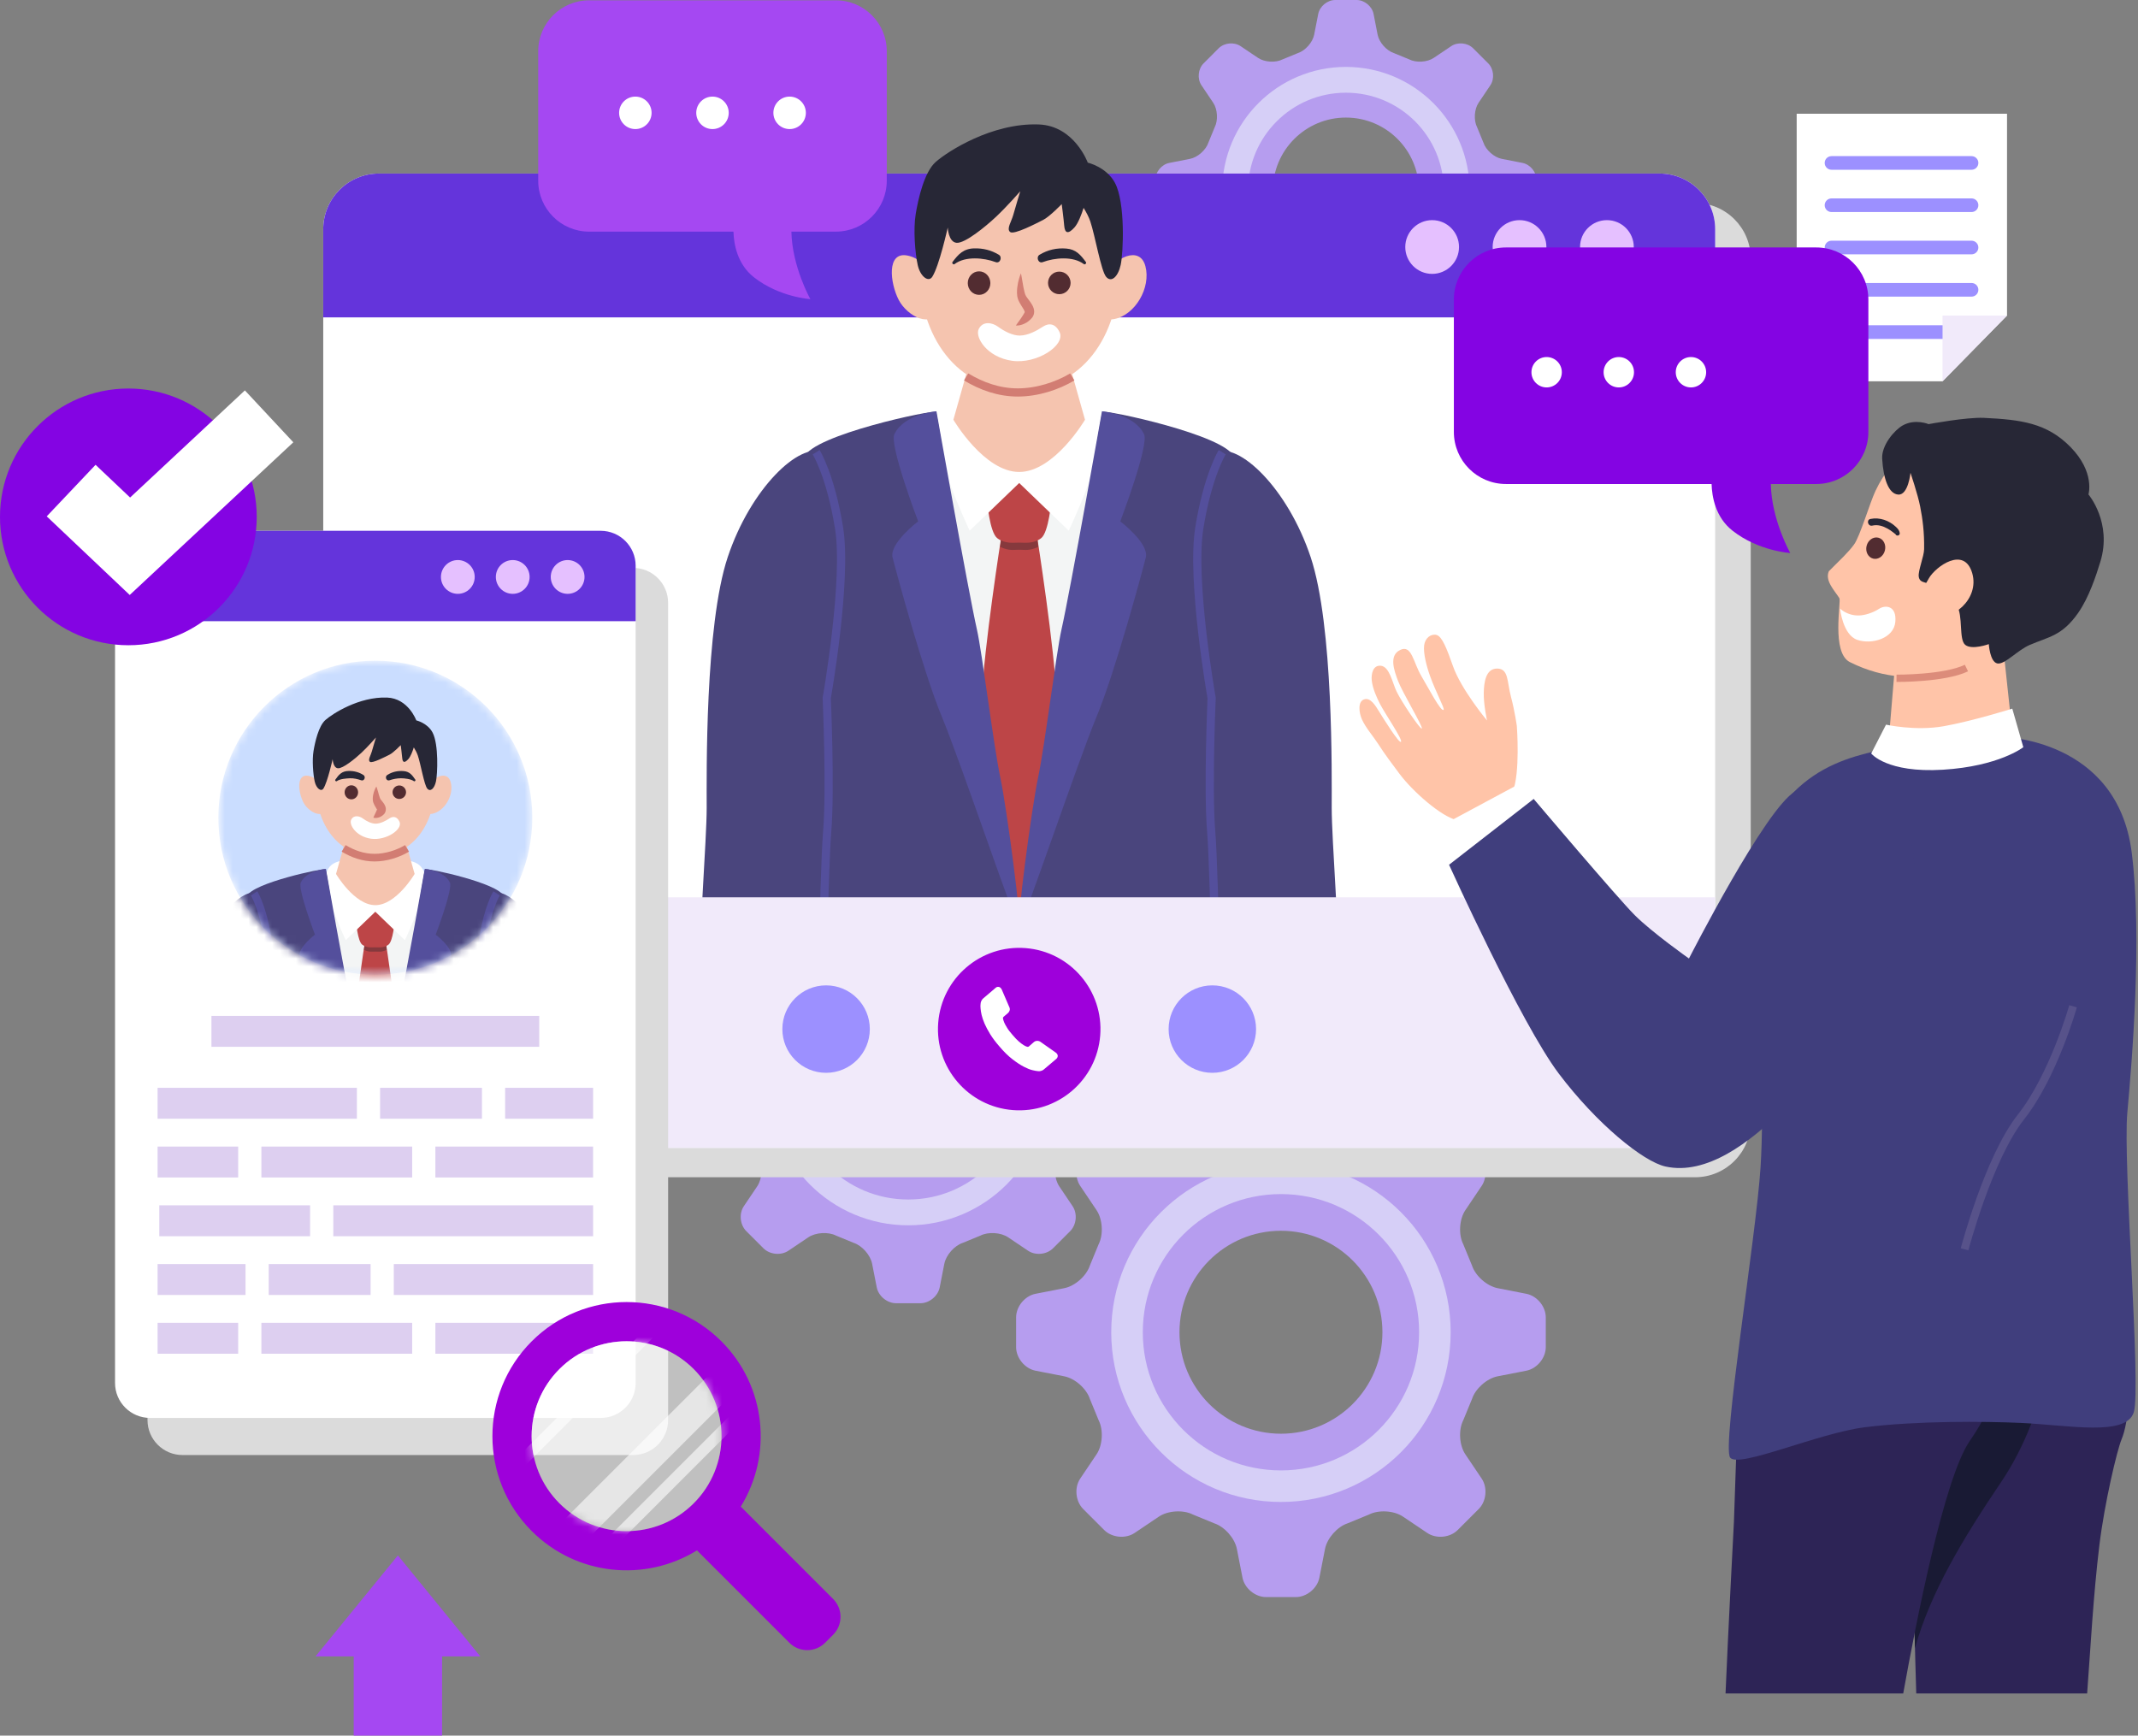 <svg width="271" height="220" viewBox="0 0 271 220" fill="none" xmlns="http://www.w3.org/2000/svg">
<rect x="0" y="0" width="271" height="220" fill="#808080" stroke="none"/>
<path d="M192.985 27.668C193.96 27.476 194.758 26.508 194.758 25.513V22.805C194.758 21.811 193.96 20.842 192.985 20.651L190.362 20.138C189.387 19.948 188.336 19.018 188.028 18.074L187.23 16.133C186.779 15.248 186.864 13.849 187.418 13.025L188.908 10.809C189.462 9.984 189.342 8.736 188.64 8.034L186.724 6.118C186.021 5.415 184.772 5.295 183.948 5.848L181.732 7.338C180.908 7.893 179.509 7.978 178.624 7.527L176.682 6.729C175.739 6.42 174.81 5.369 174.619 4.394L174.106 1.772C173.915 0.797 172.946 0 171.953 0H169.243C168.249 0 167.281 0.797 167.09 1.772L166.577 4.394C166.386 5.369 165.458 6.42 164.514 6.729L162.572 7.527C161.687 7.978 160.288 7.893 159.464 7.338L157.249 5.849C156.425 5.295 155.176 5.415 154.473 6.118L152.558 8.034C151.856 8.736 151.735 9.986 152.289 10.809L153.779 13.024C154.333 13.849 154.418 15.247 153.967 16.132L153.169 18.073C152.86 19.018 151.81 19.947 150.835 20.137L148.213 20.651C147.238 20.841 146.44 21.811 146.44 22.804V25.513C146.44 26.507 147.238 27.475 148.213 27.667L150.835 28.18C151.81 28.37 152.86 29.299 153.169 30.243L153.967 32.185C154.418 33.07 154.333 34.468 153.779 35.292L152.289 37.508C151.735 38.332 151.856 39.582 152.558 40.283L154.473 42.2C155.176 42.902 156.425 43.023 157.249 42.469L159.464 40.978C160.288 40.425 161.687 40.34 162.572 40.791L164.514 41.588C165.458 41.897 166.386 42.948 166.577 43.922L167.09 46.545C167.281 47.52 168.25 48.317 169.243 48.317H171.953C172.946 48.317 173.915 47.52 174.106 46.545L174.619 43.922C174.81 42.948 175.738 41.897 176.682 41.588L178.624 40.791C179.509 40.34 180.908 40.424 181.732 40.978L183.947 42.469C184.771 43.023 186.02 42.902 186.723 42.2L188.64 40.284C189.341 39.582 189.463 38.332 188.908 37.508L187.418 35.292C186.864 34.467 186.779 33.069 187.23 32.185L188.028 30.243C188.336 29.299 189.387 28.37 190.362 28.18L192.985 27.668ZM161.341 24.159C161.341 19.047 165.485 14.903 170.598 14.903C175.711 14.903 179.855 19.047 179.855 24.159C179.855 29.271 175.711 33.416 170.598 33.416C165.486 33.416 161.341 29.271 161.341 24.159Z" fill="#B69DEF"/>
<path d="M184.641 24.159C184.641 31.915 178.354 38.202 170.598 38.202C162.843 38.202 156.556 31.916 156.556 24.159C156.556 16.404 162.843 10.116 170.598 10.116C178.354 10.116 184.641 16.404 184.641 24.159Z" stroke="#D6CFF7" stroke-width="3.27" stroke-miterlimit="10"/>
<path d="M140.597 141.695C141.706 141.477 142.614 140.375 142.614 139.244V136.161C142.614 135.031 141.706 133.928 140.597 133.712L137.612 133.127C136.502 132.911 135.307 131.853 134.956 130.779L134.048 128.57C133.534 127.563 133.631 125.972 134.262 125.034L135.958 122.512C136.589 121.574 136.451 120.152 135.652 119.353L133.472 117.173C132.673 116.373 131.251 116.236 130.314 116.866L127.792 118.563C126.854 119.194 125.262 119.29 124.255 118.777L122.045 117.869C120.972 117.517 119.915 116.321 119.697 115.212L119.113 112.229C118.896 111.118 117.793 110.211 116.663 110.211H113.58C112.449 110.211 111.347 111.118 111.13 112.229L110.546 115.212C110.329 116.321 109.272 117.517 108.198 117.869L105.989 118.777C104.981 119.29 103.389 119.194 102.451 118.563L99.931 116.867C98.993 116.236 97.572 116.374 96.772 117.173L94.592 119.353C93.793 120.153 93.654 121.574 94.285 122.512L95.981 125.033C96.612 125.971 96.709 127.562 96.195 128.57L95.287 130.779C94.935 131.854 93.74 132.911 92.631 133.128L89.647 133.711C88.537 133.929 87.63 135.032 87.63 136.162V139.245C87.63 140.376 88.537 141.478 89.647 141.695L92.631 142.279C93.74 142.496 94.935 143.552 95.287 144.627L96.195 146.837C96.709 147.844 96.612 149.436 95.981 150.374L94.285 152.895C93.654 153.832 93.793 155.254 94.592 156.053L96.772 158.233C97.572 159.032 98.993 159.171 99.931 158.54L102.451 156.844C103.389 156.213 104.981 156.116 105.989 156.629L108.198 157.538C109.272 157.89 110.329 159.085 110.546 160.194L111.13 163.178C111.348 164.288 112.45 165.195 113.58 165.195H116.663C117.793 165.195 118.896 164.288 119.113 163.178L119.697 160.194C119.915 159.085 120.972 157.89 122.045 157.538L124.255 156.629C125.262 156.116 126.854 156.213 127.792 156.844L130.313 158.54C131.251 159.172 132.672 159.032 133.472 158.233L135.653 156.053C136.451 155.254 136.589 153.833 135.958 152.895L134.263 150.374C133.632 149.435 133.535 147.844 134.048 146.837L134.957 144.627C135.308 143.552 136.503 142.496 137.613 142.279L140.597 141.695ZM104.587 137.703C104.587 131.885 109.303 127.168 115.122 127.168C120.94 127.168 125.656 131.885 125.656 137.703C125.656 143.521 120.939 148.237 115.122 148.237C109.303 148.237 104.587 143.52 104.587 137.703Z" fill="#B69DEF"/>
<path d="M131.102 137.703C131.102 146.529 123.947 153.683 115.122 153.683C106.297 153.683 99.143 146.529 99.143 137.703C99.143 128.878 106.297 121.723 115.122 121.723C123.947 121.723 131.102 128.878 131.102 137.703Z" stroke="#D6CFF7" stroke-width="3.27" stroke-miterlimit="10"/>
<path d="M193.471 173.748C194.825 173.481 195.934 172.135 195.934 170.755V166.99C195.934 165.61 194.825 164.263 193.471 163.999L189.828 163.285C188.472 163.021 187.012 161.731 186.584 160.418L185.476 157.721C184.849 156.493 184.966 154.548 185.737 153.403L187.807 150.325C188.578 149.18 188.41 147.443 187.433 146.467L184.771 143.805C183.794 142.83 182.059 142.661 180.914 143.431L177.835 145.503C176.69 146.273 174.746 146.391 173.516 145.763L170.819 144.655C169.508 144.225 168.217 142.766 167.952 141.411L167.239 137.768C166.974 136.412 165.627 135.304 164.247 135.304H160.482C159.102 135.304 157.756 136.412 157.49 137.768L156.778 141.411C156.512 142.765 155.222 144.225 153.911 144.655L151.213 145.763C149.983 146.391 148.039 146.273 146.894 145.503L143.816 143.431C142.671 142.661 140.936 142.829 139.959 143.805L137.298 146.467C136.321 147.444 136.153 149.179 136.924 150.324L138.994 153.403C139.764 154.547 139.882 156.49 139.255 157.721L138.146 160.418C137.716 161.73 136.257 163.02 134.902 163.286L131.259 163.998C129.904 164.263 128.796 165.61 128.796 166.99V170.755C128.796 172.136 129.904 173.483 131.259 173.748L134.902 174.459C136.257 174.724 137.717 176.014 138.146 177.328L139.255 180.025C139.882 181.254 139.764 183.197 138.994 184.344L136.924 187.421C136.153 188.566 136.321 190.302 137.298 191.279L139.959 193.941C140.936 194.917 142.671 195.084 143.816 194.315L146.894 192.244C148.039 191.473 149.983 191.356 151.213 191.983L153.911 193.093C155.223 193.522 156.512 194.981 156.778 196.336L157.49 199.979C157.756 201.334 159.102 202.443 160.482 202.443H164.247C165.627 202.443 166.974 201.333 167.239 199.979L167.952 196.336C168.217 194.981 169.508 193.522 170.819 193.093L173.516 191.983C174.746 191.356 176.69 191.474 177.835 192.244L180.913 194.315C182.058 195.086 183.794 194.917 184.77 193.941L187.433 191.279C188.408 190.302 188.577 188.568 187.806 187.421L185.736 184.344C184.966 183.198 184.848 181.254 185.475 180.025L186.584 177.328C187.012 176.014 188.471 174.726 189.827 174.459L193.471 173.748ZM149.503 168.873C149.503 161.77 155.261 156.01 162.366 156.01C169.469 156.01 175.228 161.769 175.228 168.873C175.228 175.977 169.469 181.736 162.366 181.736C155.261 181.736 149.503 175.977 149.503 168.873Z" fill="#B69DEF"/>
<path d="M181.878 168.873C181.878 179.649 173.142 188.386 162.366 188.386C151.59 188.386 142.854 179.648 142.854 168.873C142.854 158.096 151.59 149.36 162.366 149.36C173.142 149.36 181.878 158.096 181.878 168.873Z" stroke="#D6CFF7" stroke-width="4" stroke-miterlimit="10"/>
<path d="M254.399 14.418H227.736V48.331H246.225L254.399 39.997V14.418Z" fill="white"/>
<path d="M250.766 20.654C250.766 21.132 250.379 21.519 249.902 21.519H232.152C231.675 21.519 231.287 21.132 231.287 20.654C231.287 20.177 231.674 19.79 232.152 19.79H249.902C250.379 19.79 250.766 20.177 250.766 20.654Z" fill="#9C90FF"/>
<path d="M250.766 26.014C250.766 26.491 250.379 26.878 249.902 26.878H232.152C231.675 26.878 231.287 26.491 231.287 26.014C231.287 25.536 231.674 25.149 232.152 25.149H249.902C250.379 25.149 250.766 25.536 250.766 26.014Z" fill="#9C90FF"/>
<path d="M250.766 31.375C250.766 31.852 250.379 32.239 249.902 32.239H232.152C231.675 32.239 231.287 31.852 231.287 31.375C231.287 30.897 231.674 30.51 232.152 30.51H249.902C250.379 30.511 250.766 30.897 250.766 31.375Z" fill="#9C90FF"/>
<path d="M250.766 42.095C250.766 42.572 250.379 42.959 249.902 42.959H232.152C231.675 42.959 231.287 42.572 231.287 42.095C231.287 41.617 231.674 41.23 232.152 41.23H249.902C250.379 41.23 250.766 41.617 250.766 42.095Z" fill="#9C90FF"/>
<path d="M250.766 36.735C250.766 37.213 250.379 37.6 249.902 37.6H232.152C231.675 37.6 231.287 37.213 231.287 36.735C231.287 36.257 231.674 35.87 232.152 35.87H249.902C250.379 35.87 250.766 36.257 250.766 36.735Z" fill="#9C90FF"/>
<path d="M246.225 48.331L254.399 39.997H246.225V48.331Z" fill="#F1EAFA"/>
<path d="M60.88 209.966L50.435 197.158L39.989 209.966H44.834V220H56.034V209.966H60.88Z" fill="#A548F2"/>
<path d="M221.913 142.169C221.913 146.066 218.753 149.226 214.856 149.226H52.538C48.64 149.226 45.48 146.066 45.48 142.169V32.781C45.48 28.883 48.64 25.723 52.538 25.723H214.856C218.753 25.723 221.913 28.883 221.913 32.781V142.169Z" fill="#DBDBDB"/>
<path d="M217.404 138.444C217.404 142.341 214.244 145.501 210.346 145.501H48.028C44.131 145.501 40.971 142.341 40.971 138.444V29.055C40.971 25.158 44.131 21.998 48.028 21.998H210.346C214.244 21.998 217.404 25.158 217.404 29.055V138.444Z" fill="white"/>
<path d="M217.404 29.056C217.404 25.159 214.244 21.998 210.346 21.998H48.028C44.131 21.998 40.971 25.159 40.971 29.056V40.23H217.404V29.056Z" fill="#6434DB"/>
<path d="M181.53 34.717C183.412 34.717 184.937 33.191 184.937 31.31C184.937 29.429 183.412 27.904 181.53 27.904C179.649 27.904 178.124 29.429 178.124 31.31C178.124 33.191 179.649 34.717 181.53 34.717Z" fill="#E5C0FF"/>
<path d="M192.606 34.716C194.487 34.716 196.012 33.191 196.012 31.31C196.012 29.429 194.487 27.904 192.606 27.904C190.725 27.904 189.2 29.429 189.2 31.31C189.2 33.191 190.725 34.716 192.606 34.716Z" fill="#E5C0FF"/>
<path d="M203.682 34.716C205.563 34.716 207.088 33.191 207.088 31.31C207.088 29.429 205.563 27.904 203.682 27.904C201.801 27.904 200.276 29.429 200.276 31.31C200.276 33.191 201.801 34.716 203.682 34.716Z" fill="#E5C0FF"/>
<path d="M153.514 57.823C152.401 55.371 135.305 51.537 129.188 51.537C123.07 51.537 105.975 55.371 104.861 57.823C101.886 64.377 104.577 83.45 104.751 101.821C104.856 112.477 105.512 135.425 106.972 137.993C108.432 140.562 123.246 138.663 129.187 138.663C135.128 138.663 149.942 140.562 151.403 137.993C152.862 135.425 153.519 112.477 153.623 101.821C153.799 83.45 156.488 64.377 153.514 57.823Z" fill="#F3F5F5"/>
<path d="M133.901 88.416C133.724 82.439 131.434 67.872 131.434 67.872C131.434 67.872 130.967 66.846 129.188 66.846C127.409 66.846 126.941 67.872 126.941 67.872C126.941 67.872 124.651 82.439 124.474 88.416C124.307 94.028 123.229 106.719 123.94 108.773C124.651 110.828 128.032 117.537 129.188 117.537C130.344 117.537 133.724 110.828 134.435 108.773C135.146 106.719 134.068 94.028 133.901 88.416Z" fill="#BD4547"/>
<path d="M129.187 69.684C129.973 69.684 130.452 69.847 131.59 69.327C131.492 68.416 131.433 67.872 131.433 67.872C131.433 67.872 130.965 66.847 129.187 66.847C127.408 66.847 126.94 67.872 126.94 67.872C126.94 67.872 126.88 68.416 126.783 69.327C127.921 69.847 128.399 69.684 129.187 69.684Z" fill="#86393D"/>
<path d="M129.187 59.502C127.532 59.502 125.104 63.401 125.104 63.401C125.104 63.401 125.43 67.481 126.411 68.223C127.391 68.965 128.49 68.779 129.188 68.779C129.883 68.779 130.984 68.965 131.964 68.223C132.944 67.481 133.27 63.401 133.27 63.401C133.27 63.401 130.842 59.502 129.187 59.502Z" fill="#BD4547"/>
<path d="M139.649 53.173C138.683 49.898 135.636 50.14 129.188 50.14C122.739 50.14 119.692 49.898 118.726 53.173C117.761 56.448 122.908 67.267 122.908 67.267L129.188 61.225L135.466 67.267C135.466 67.267 140.614 56.448 139.649 53.173Z" fill="white"/>
<path d="M129.157 117.256C129.157 117.256 118.894 52.552 118.639 52.217C118.386 51.882 102.955 55.147 101.951 57.94C101.243 59.903 102.391 80.425 103.066 88.581C103.743 96.736 104.085 112.526 103.183 117.737C102.282 122.946 102.513 141.629 103.629 143.193C104.746 144.755 118.921 143.517 122.27 143.071C125.621 142.623 130.309 142.1 130.309 142.1L129.157 117.256Z" fill="#4A457D"/>
<path d="M126.792 98.541C125.931 94.454 124.492 82.727 123.834 79.821C122.708 74.838 118.699 52.132 118.699 52.132C118.699 52.132 114.594 52.467 113.365 55.035C112.699 56.425 116.379 66.088 116.379 66.088C116.379 66.088 112.695 68.88 113.141 70.666C113.587 72.451 117.023 85.179 119.393 90.874C121.762 96.567 128.727 117.255 129.158 117.363C129.588 117.471 127.653 102.628 126.792 98.541Z" fill="#544F9C"/>
<path d="M92.242 70.621C95.145 61.913 101.333 55.984 104.349 57.325C107.363 58.664 106.569 67.832 106.569 73.373C106.569 76.497 105.144 84.764 104.849 87.785C104.553 90.807 104.849 104.564 104.849 104.564C104.849 104.564 104.204 117.256 104.418 122.204C104.634 127.152 105.064 141.35 103.988 142.21C102.913 143.07 92.911 142.745 91.349 141.182C89.785 139.62 88.861 129.781 88.716 124.14C88.57 118.499 89.575 106.543 89.575 102.413C89.575 98.281 89.34 79.329 92.242 70.621Z" fill="#4A457D"/>
<path d="M103.454 57.325C103.454 57.325 105.278 60.25 106.353 66.918C107.43 73.587 104.794 88.474 104.794 88.474C104.794 88.474 105.295 100.066 104.849 105.424C104.401 110.784 103.995 136.875 103.772 141.564" stroke="#544F9C" stroke-width="1.038" stroke-miterlimit="10"/>
<path d="M129.219 117.256C129.219 117.256 139.483 52.552 139.736 52.217C139.991 51.882 155.421 55.147 156.425 57.94C157.133 59.903 155.986 80.425 155.31 88.581C154.633 96.736 154.292 112.526 155.193 117.737C156.094 122.946 155.863 141.629 154.746 143.193C153.63 144.755 139.456 143.517 136.105 143.071C132.756 142.623 128.067 142.1 128.067 142.1L129.219 117.256Z" fill="#4A457D"/>
<path d="M131.585 98.541C132.445 94.454 133.885 82.727 134.542 79.821C135.668 74.838 139.678 52.132 139.678 52.132C139.678 52.132 143.783 52.467 145.012 55.035C145.678 56.425 141.998 66.088 141.998 66.088C141.998 66.088 145.682 68.88 145.236 70.666C144.789 72.451 141.354 85.179 138.983 90.874C136.613 96.567 129.649 117.255 129.219 117.363C128.787 117.471 130.724 102.628 131.585 98.541Z" fill="#544F9C"/>
<path d="M166.132 70.621C163.229 61.912 157.041 55.984 154.026 57.324C151.012 58.664 151.805 67.832 151.805 73.372C151.805 76.496 153.23 84.763 153.526 87.785C153.82 90.807 153.526 104.564 153.526 104.564C153.526 104.564 154.171 117.256 153.955 122.203C153.741 127.151 153.311 141.349 154.387 142.209C155.462 143.07 165.464 142.745 167.026 141.182C168.589 139.62 169.514 129.781 169.66 124.139C169.804 118.498 168.799 106.542 168.799 102.412C168.798 98.28 169.035 79.329 166.132 70.621Z" fill="#4A457D"/>
<path d="M154.919 57.324C154.919 57.324 153.095 60.249 152.019 66.918C150.943 73.587 153.579 88.474 153.579 88.474C153.579 88.474 153.078 100.065 153.525 105.424C153.971 110.783 154.377 136.874 154.6 141.564" stroke="#544F9C" stroke-width="1.038" stroke-miterlimit="10"/>
<path d="M120.846 53.206L122.956 45.722C122.956 45.722 126.539 46.791 129.185 46.791C131.833 46.791 135.419 45.722 135.419 45.722L137.528 53.205C137.528 53.205 133.628 59.826 129.185 59.826C124.742 59.827 120.846 53.206 120.846 53.206Z" fill="#F5C4AF"/>
<path d="M116.513 34.14C116.513 42.6 121.251 49.46 129.187 49.46C137.125 49.46 141.861 42.6 141.861 34.14C141.861 25.674 138.555 18.816 129.187 18.816C119.817 18.816 116.513 25.674 116.513 34.14Z" fill="#F5C4AF"/>
<path d="M145.188 33.752C145.901 36.466 143.902 39.925 141.244 40.441C138.579 40.956 139.054 36.946 140.142 34.827C141.23 32.716 144.478 31.04 145.188 33.752Z" fill="#F5C4AF"/>
<path d="M115.008 32.389C117.668 32.906 119.658 36.364 118.952 39.08C118.241 41.79 114.994 40.118 113.907 38C112.819 35.883 112.345 31.872 115.008 32.389Z" fill="#F5C4AF"/>
<path d="M129.408 34.651C129.408 34.651 129.433 34.774 129.477 34.988C129.514 35.198 129.565 35.497 129.628 35.856C129.684 36.208 129.756 36.621 129.858 37.016C129.905 37.212 129.975 37.41 130.045 37.521L130.067 37.556L130.117 37.63C130.151 37.683 130.182 37.725 130.211 37.763L130.411 38.029C130.553 38.218 130.701 38.417 130.845 38.672C130.974 38.92 131.142 39.268 131.067 39.714C131.028 39.931 130.947 40.111 130.819 40.271C130.745 40.351 130.676 40.432 130.602 40.505C130.422 40.669 130.22 40.842 130.046 40.926C129.692 41.128 129.368 41.214 129.135 41.246C129.019 41.264 128.927 41.27 128.861 41.268C128.797 41.266 128.763 41.266 128.763 41.266C128.763 41.266 128.838 41.158 128.971 40.969C129.097 40.786 129.284 40.548 129.467 40.268C129.573 40.125 129.63 40.003 129.726 39.861C129.774 39.769 129.831 39.679 129.885 39.584C129.884 39.569 129.896 39.541 129.888 39.536C129.885 39.529 129.87 39.418 129.775 39.256C129.692 39.096 129.558 38.905 129.432 38.695C129.365 38.589 129.303 38.486 129.236 38.36C129.201 38.297 129.17 38.236 129.147 38.186L129.109 38.105L129.057 37.978C128.937 37.657 128.915 37.392 128.908 37.142C128.893 36.643 128.97 36.212 129.037 35.843C129.116 35.477 129.207 35.179 129.28 34.973C129.361 34.768 129.408 34.651 129.408 34.651Z" fill="#D27D73"/>
<path d="M132.841 35.864C132.843 36.654 133.484 37.292 134.273 37.292C135.063 37.289 135.704 36.646 135.704 35.856C135.701 35.068 135.057 34.427 134.266 34.429C133.478 34.429 132.841 35.073 132.841 35.864Z" fill="#522C31"/>
<path d="M125.532 35.883C125.536 36.706 124.897 37.375 124.106 37.375C123.312 37.377 122.669 36.713 122.669 35.889C122.667 35.064 123.308 34.396 124.1 34.395C124.89 34.395 125.532 35.059 125.532 35.883Z" fill="#522C31"/>
<path d="M126.603 32.29C125.635 31.708 124.623 31.459 123.494 31.483C122.136 31.512 121.472 32.224 120.732 33.215C120.621 33.365 120.844 33.59 120.994 33.476C122.362 32.438 124.718 32.672 126.209 33.227C126.768 33.436 127.088 32.58 126.603 32.29Z" fill="#272736"/>
<path d="M132.167 33.227C133.657 32.672 136.013 32.439 137.381 33.477C137.531 33.59 137.754 33.366 137.642 33.216C136.97 32.313 136.399 31.607 135.164 31.507C133.943 31.408 132.82 31.66 131.771 32.29C131.287 32.581 131.607 33.436 132.167 33.227Z" fill="#272736"/>
<path d="M134.307 42.107C133.786 40.994 132.953 40.905 132.178 41.417C131.404 41.928 130.317 42.517 129.28 42.536C128.36 42.553 127.279 41.98 126.511 41.417C125.799 40.895 124.602 40.642 124.066 41.69C123.53 42.738 125.109 45.282 128.281 45.732C131.454 46.18 135.079 43.75 134.307 42.107Z" fill="white"/>
<path d="M141.324 23.177C140.252 21.166 137.878 20.615 137.878 20.615C137.878 20.615 136.189 15.942 131.667 15.775C125.706 15.553 120.05 19.243 118.598 20.534C117.146 21.825 116.393 25.186 116.071 27.122C115.748 29.058 115.987 32.079 116.322 33.587C116.656 35.093 117.699 35.809 118.164 35.093C119.049 33.728 120.13 28.843 120.13 28.843C120.13 28.843 120.211 30.698 121.26 30.779C122.308 30.859 124.889 28.762 126.261 27.471C127.632 26.18 129.326 24.244 129.326 24.244C129.326 24.244 128.68 26.341 128.439 27.229C128.196 28.116 127.551 29.004 128.035 29.407C128.519 29.811 131.423 28.278 132.23 27.874C133.037 27.471 134.576 25.871 134.576 25.871C134.576 25.871 134.811 27.632 134.892 28.6C134.973 29.568 135.376 29.73 136.182 28.843C136.665 28.312 137.088 27.177 137.351 26.35C137.697 26.908 138.011 27.503 138.198 28.059C138.811 29.875 139.556 34.326 140.209 35.093C140.861 35.861 141.716 35.093 142.05 33.587C142.387 32.079 142.664 25.69 141.324 23.177Z" fill="#272736"/>
<path d="M135.916 47.778C133.981 48.937 131.456 49.747 129.015 49.747C126.573 49.747 124.393 48.937 122.459 47.778" stroke="#D27D73" stroke-width="1.038" stroke-miterlimit="10"/>
<path d="M105.947 0.042H74.676C71.111 0.042 68.221 2.933 68.221 6.498V22.906C68.221 26.472 71.111 29.362 74.676 29.362H92.969C93.014 30.925 93.442 33.481 95.564 35.148C98.795 37.686 102.719 37.917 102.719 37.917C102.719 37.917 100.399 33.807 100.312 29.361H105.947C109.512 29.361 112.402 26.471 112.402 22.905V6.497C112.402 2.933 109.512 0.042 105.947 0.042Z" fill="#A548F2"/>
<path d="M80.533 16.362C81.67 16.362 82.591 15.44 82.591 14.303C82.591 13.167 81.67 12.245 80.533 12.245C79.396 12.245 78.475 13.167 78.475 14.303C78.475 15.44 79.396 16.362 80.533 16.362Z" fill="white"/>
<path d="M90.31 16.362C91.447 16.362 92.369 15.44 92.369 14.303C92.369 13.167 91.447 12.245 90.31 12.245C89.174 12.245 88.252 13.167 88.252 14.303C88.252 15.44 89.174 16.362 90.31 16.362Z" fill="white"/>
<path d="M100.088 16.362C101.224 16.362 102.146 15.44 102.146 14.303C102.146 13.167 101.224 12.245 100.088 12.245C98.951 12.245 98.029 13.167 98.029 14.303C98.029 15.44 98.951 16.362 100.088 16.362Z" fill="white"/>
<path d="M40.972 113.743V138.444C40.972 142.341 44.132 145.501 48.029 145.501H210.347C214.245 145.501 217.405 142.341 217.405 138.444V113.743H40.972Z" fill="#F1EAFA"/>
<path d="M129.993 120.179C135.664 120.624 139.9 125.581 139.456 131.252C139.01 136.922 134.053 141.157 128.383 140.713C122.713 140.268 118.477 135.31 118.922 129.64C119.367 123.97 124.323 119.734 129.993 120.179Z" fill="#9E00DB"/>
<path d="M134.072 133.805C134.079 133.975 134.015 134.112 133.884 134.229L132.332 135.543C132.263 135.608 132.172 135.665 132.064 135.709C131.949 135.751 131.85 135.777 131.745 135.786C131.739 135.786 131.715 135.784 131.682 135.783C131.645 135.782 131.598 135.78 131.537 135.774C131.4 135.764 131.181 135.724 130.877 135.654C130.573 135.587 130.205 135.437 129.778 135.218C129.346 134.996 128.863 134.679 128.33 134.266C127.797 133.858 127.232 133.303 126.651 132.612C126.182 132.072 125.802 131.565 125.504 131.081C125.212 130.599 124.974 130.161 124.8 129.757C124.63 129.355 124.504 128.991 124.428 128.672C124.352 128.348 124.308 128.07 124.292 127.844C124.273 127.616 124.266 127.43 124.288 127.303C124.308 127.166 124.313 127.097 124.313 127.087C124.338 126.987 124.377 126.886 124.438 126.785C124.497 126.682 124.563 126.602 124.642 126.543L126.198 125.217C126.301 125.119 126.425 125.082 126.555 125.093C126.649 125.1 126.727 125.133 126.796 125.189C126.862 125.255 126.921 125.324 126.965 125.408L127.952 127.698C128.003 127.818 128.019 127.948 127.979 128.08C127.938 128.218 127.865 128.327 127.765 128.413L127.192 128.899C127.178 128.915 127.162 128.939 127.15 128.97C127.137 129.003 127.128 129.032 127.126 129.049C127.145 129.202 127.191 129.382 127.279 129.585C127.356 129.766 127.469 129.989 127.637 130.251C127.791 130.517 128.026 130.821 128.334 131.174C128.636 131.528 128.904 131.811 129.14 132.016C129.379 132.224 129.579 132.371 129.742 132.472C129.902 132.575 130.036 132.633 130.122 132.661L130.253 132.696C130.27 132.699 130.293 132.696 130.325 132.686C130.359 132.68 130.386 132.667 130.4 132.657L131.069 132.073C131.206 131.972 131.36 131.923 131.54 131.938C131.66 131.946 131.759 131.977 131.823 132.025L131.832 132.025L133.827 133.428C133.969 133.534 134.05 133.657 134.072 133.805Z" fill="white"/>
<path d="M110.253 130.446C110.253 133.507 107.771 135.988 104.71 135.988C101.65 135.988 99.168 133.507 99.168 130.446C99.168 127.385 101.65 124.903 104.71 124.903C107.771 124.903 110.253 127.385 110.253 130.446Z" fill="#9C90FF"/>
<path d="M153.668 135.988C156.729 135.988 159.211 133.507 159.211 130.446C159.211 127.385 156.729 124.903 153.668 124.903C150.607 124.903 148.126 127.385 148.126 130.446C148.126 133.507 150.607 135.988 153.668 135.988Z" fill="#9C90FF"/>
<path d="M264.554 214.66C264.963 209.182 265.333 202.226 266.1 195.908C266.759 190.475 268.353 183.798 268.919 182.443C270.799 177.938 269.469 165.53 268.602 161.565L242.632 161.302C242.632 161.302 242.763 170.267 242.358 182.249C242.239 185.739 242.545 203.586 242.892 214.659H264.554V214.66Z" fill="#2D2456"/>
<path d="M261.328 161.491L242.633 161.302C242.633 161.302 242.764 170.267 242.359 182.249C242.259 185.18 242.459 198.244 242.731 208.913C244.683 201.88 248.767 195.099 253.694 187.794C259.782 178.766 261.062 166.701 261.328 161.491Z" fill="#191A34"/>
<path d="M241.242 214.659C242.866 205.595 246.454 187.286 249.679 182.647C257.043 172.05 254.402 161.179 254.402 161.179L222.525 161.537L220.31 177.546L219.783 192.883C219.783 192.883 219.032 207.117 218.719 214.659H241.242V214.659Z" fill="#2D2456"/>
<path d="M244.715 94.561C242.397 94.765 239.213 94.804 236.528 95.501C232.907 96.441 229.318 97.937 226.186 101.695C223.054 105.453 224.155 113.467 223.71 120.951C223.205 129.439 223.606 140.76 223.16 147.908C222.61 156.711 218.208 183.393 219.309 184.769C220.409 186.144 230.471 181.654 236.363 180.918C242.965 180.092 251.465 180.153 256.169 180.367C262.221 180.642 269.534 182.123 270.473 178.992C271.413 175.861 269.068 147.368 269.648 141.031C270.228 134.693 271.573 118.75 270.198 108.022C268.347 93.582 253.784 93.414 253.784 93.414C253.784 93.414 247.034 94.356 244.715 94.561Z" fill="#403E7D"/>
<path d="M249.017 158.361C249.017 158.361 252.042 146.808 256.169 141.581C260.295 136.355 262.77 127.552 262.77 127.552" stroke="#57528A" stroke-miterlimit="10"/>
<path d="M192.265 92.028C192.265 92.028 192.007 90.147 191.518 88.31C191.011 86.405 191.243 84.748 189.765 84.746C188.324 84.746 188.108 86.48 188.073 87.786C188.032 89.255 188.487 91.33 188.487 91.33C188.487 91.33 185.2 87.393 184.163 84.419C183.38 82.184 182.777 80.657 182.082 80.483C181.385 80.308 180.631 80.859 180.515 81.816C180.4 82.772 180.792 84.376 181.268 85.701C181.982 87.698 183.125 89.784 182.99 89.966C182.689 90.37 180.933 86.976 180.196 85.752C179.121 83.974 178.965 81.676 177.479 82.386C175.997 83.098 176.736 85.04 177.198 86.292C177.721 87.704 180.396 92.139 180.224 92.342C180.049 92.546 177.62 88.908 177.014 87.636C176.495 86.549 176.136 84.541 175.064 84.395C173.991 84.25 173.799 85.501 173.873 86.231C173.981 87.301 174.565 88.541 174.911 89.215C175.559 90.475 177.787 93.704 177.584 94.023C177.381 94.342 175.318 91.026 174.83 90.231C174.308 89.383 173.699 88.367 172.888 88.658C172.075 88.947 172.263 90.365 172.625 91.18C173.094 92.232 174.111 93.397 174.655 94.251C175.485 95.55 176.563 96.986 177.395 98.092C179.108 100.375 182.691 103.5 184.627 103.944C186.562 104.388 190.729 102.724 191.725 100.384C192.721 98.043 192.265 92.028 192.265 92.028Z" fill="#FFC4A8"/>
<path d="M183.215 104.39L185.232 108.608L195.685 104.023L193.118 99.072L183.215 104.39Z" fill="white"/>
<path d="M194.401 101.272C194.401 101.272 205.005 113.798 207.205 115.999C209.406 118.2 214.082 121.5 214.082 121.5C214.082 121.5 223.847 102.347 227.561 100.319C231.275 98.292 239.29 101.43 241.59 105.455C244.524 110.589 240.489 121.226 237.922 124.893C235.636 128.159 230.587 136.079 226.186 140.48C221.784 144.882 216.283 149.008 211.108 147.865C208.267 147.237 202.378 142.442 197.577 136.079C192.777 129.716 183.673 109.615 183.673 109.615L194.401 101.272Z" fill="#403E7D"/>
<path d="M240.306 83.05L239.299 95.076C239.299 95.076 241.561 97.207 247.231 96.504C252.903 95.802 255.177 93.859 255.177 93.859L253.713 80.164L240.306 83.05Z" fill="#FFC4A8"/>
<path d="M235.003 69.028C235.762 67.996 237 63.761 237.724 62.223C242.304 52.47 253.504 54.044 259.065 58.514C264.627 62.982 262.717 76.132 259.31 79.608C255.907 83.087 249.219 85.074 246.111 85.525C243.001 85.976 239.025 86.207 234.479 83.927C232.098 82.732 233.403 76.239 233.147 75.821C232.575 74.895 231.282 73.63 231.814 72.408C233.216 71.002 234.241 70.064 235.003 69.028Z" fill="#FFC4A8"/>
<path d="M240.392 85.98C240.392 85.98 246.482 86.026 249.255 84.679" stroke="#DC8C7A" stroke-width="0.926" stroke-miterlimit="10"/>
<path d="M244.456 53.762C244.456 53.762 242.739 53.037 241.158 53.937C240.136 54.519 238.468 56.43 238.573 58.16C238.725 60.656 239.383 62.639 240.635 62.691C241.886 62.744 242.161 59.934 242.161 59.934C242.161 59.934 243.086 62.646 243.391 64.218C243.697 65.788 243.927 67.461 243.889 69.621C243.874 70.52 243.121 72.332 243.205 73.067C243.325 74.099 244.416 73.637 245.757 74.533C247.098 75.427 247.101 75.27 248.012 76.693C248.875 78.041 248.248 81.089 249.116 81.754C249.983 82.418 252.088 81.647 252.088 81.647C252.088 81.647 252.225 83.867 253.145 84.09C254.063 84.314 255.686 82.439 257.263 81.756C259.706 80.7 261.363 80.617 263.407 77.703C264.796 75.722 265.69 72.947 266.221 71.23C267.762 66.249 264.719 62.671 264.719 62.671C264.719 62.671 265.581 59.875 262.464 56.682C259.456 53.598 256.136 53.195 251.479 52.968C249.282 52.861 244.456 53.762 244.456 53.762Z" fill="#272736"/>
<path d="M244.511 73.275C245.35 71.828 248.985 69.149 249.994 72.678C250.925 75.94 247.438 78.859 244.821 78.072C242.204 77.282 243.669 74.721 244.511 73.275Z" fill="#FFC4A8"/>
<path d="M240.442 67.875C240.661 67.928 240.835 67.763 240.795 67.54C240.738 67.223 240.551 67.011 240.322 66.793C239.466 65.982 238.252 65.537 237.085 65.782C236.534 65.897 236.767 66.756 237.319 66.627C238.009 66.466 238.653 66.67 239.256 67.006C239.505 67.144 239.748 67.305 239.969 67.484C240.045 67.547 240.118 67.607 240.2 67.663C240.538 67.893 240.056 67.448 240.507 67.394C240.251 67.424 240.151 67.806 240.442 67.875Z" fill="#272736"/>
<path d="M238.921 69.767C238.743 70.502 238.078 70.969 237.436 70.812C236.794 70.655 236.418 69.934 236.597 69.201C236.776 68.467 237.44 67.999 238.085 68.156C238.727 68.313 239.1 69.035 238.921 69.767Z" fill="#522C31"/>
<path d="M233.235 77.138C233.235 77.138 234.105 78.054 235.644 78.016C236.355 77.997 237.391 77.689 238.182 77.17C238.975 76.652 240.434 76.751 240.24 78.838C240.047 80.925 237.27 81.74 235.416 81.105C233.561 80.469 233.235 77.138 233.235 77.138Z" fill="white"/>
<path d="M239.061 91.854L237.183 95.512C237.183 95.512 239.135 98.004 246.268 97.569C253.402 97.133 256.464 94.712 256.464 94.712L255.065 89.825C255.065 89.825 249.958 91.42 246.367 92.055C242.777 92.689 239.061 91.854 239.061 91.854Z" fill="white"/>
<path d="M230.221 31.367H190.885C187.239 31.367 184.283 34.323 184.283 37.969V54.749C184.283 58.395 187.239 61.351 190.885 61.351H216.95C216.996 62.95 217.433 65.563 219.603 67.268C222.907 69.864 226.92 70.1 226.92 70.1C226.92 70.1 224.546 65.897 224.458 61.351H230.221C233.867 61.351 236.823 58.395 236.823 54.749V37.969C236.823 34.323 233.867 31.367 230.221 31.367Z" fill="#8404E3"/>
<path d="M196.043 49.109C197.106 49.109 197.968 48.247 197.968 47.184C197.968 46.12 197.106 45.258 196.043 45.258C194.979 45.258 194.117 46.12 194.117 47.184C194.117 48.247 194.979 49.109 196.043 49.109Z" fill="white"/>
<path d="M205.189 49.109C206.253 49.109 207.115 48.247 207.115 47.184C207.115 46.12 206.253 45.258 205.189 45.258C204.126 45.258 203.264 46.12 203.264 47.184C203.264 48.247 204.126 49.109 205.189 49.109Z" fill="white"/>
<path d="M214.336 49.109C215.399 49.109 216.261 48.247 216.261 47.184C216.261 46.12 215.399 45.258 214.336 45.258C213.272 45.258 212.41 46.12 212.41 47.184C212.41 48.247 213.272 49.109 214.336 49.109Z" fill="white"/>
<path d="M84.687 180.003C84.687 182.452 82.701 184.437 80.252 184.437H23.132C20.683 184.437 18.697 182.452 18.697 180.003V76.422C18.697 73.972 20.683 71.987 23.132 71.987H80.252C82.701 71.987 84.687 73.972 84.687 76.422V180.003Z" fill="#DBDBDB"/>
<path d="M80.571 175.299C80.571 177.747 78.586 179.733 76.137 179.733H19.015C16.567 179.733 14.581 177.747 14.581 175.299V71.717C14.581 69.268 16.567 67.283 19.015 67.283H76.136C78.585 67.283 80.57 69.268 80.57 71.717V175.299H80.571Z" fill="white"/>
<path d="M80.571 71.717C80.571 69.268 78.586 67.283 76.137 67.283H19.015C16.567 67.283 14.581 69.268 14.581 71.717V78.739H80.57V71.717H80.571Z" fill="#6434DB"/>
<path d="M60.171 73.133C60.171 74.315 59.213 75.274 58.031 75.274C56.849 75.274 55.891 74.315 55.891 73.133C55.891 71.951 56.849 70.992 58.031 70.992C59.213 70.993 60.171 71.951 60.171 73.133Z" fill="#E5C0FF"/>
<path d="M67.13 73.133C67.13 74.315 66.172 75.274 64.99 75.274C63.808 75.274 62.85 74.315 62.85 73.133C62.85 71.951 63.808 70.992 64.99 70.992C66.172 70.993 67.13 71.951 67.13 73.133Z" fill="#E5C0FF"/>
<path d="M74.09 73.133C74.09 74.315 73.132 75.274 71.95 75.274C70.768 75.274 69.81 74.315 69.81 73.133C69.81 71.951 70.768 70.992 71.95 70.992C73.132 70.993 74.09 71.951 74.09 73.133Z" fill="#E5C0FF"/>
<path d="M68.351 128.772H26.801V132.69H68.351V128.772Z" fill="#DDCFF0"/>
<path d="M61.089 137.889H48.178V141.808H61.089V137.889Z" fill="#DDCFF0"/>
<path d="M45.237 137.889H19.975V141.808H45.237V137.889Z" fill="#DDCFF0"/>
<path d="M75.177 137.889H64.029V141.808H75.177V137.889Z" fill="#DDCFF0"/>
<path d="M46.974 160.231H34.062V164.15H46.974V160.231Z" fill="#DDCFF0"/>
<path d="M75.177 160.231H49.915V164.15H75.177V160.231Z" fill="#DDCFF0"/>
<path d="M31.122 160.231H19.975V164.15H31.122V160.231Z" fill="#DDCFF0"/>
<path d="M52.244 145.337H33.131V149.255H52.244V145.337Z" fill="#DDCFF0"/>
<path d="M30.189 145.337H19.975V149.255H30.189V145.337Z" fill="#DDCFF0"/>
<path d="M75.176 145.337H55.184V149.255H75.176V145.337Z" fill="#DDCFF0"/>
<path d="M52.244 167.678H33.131V171.597H52.244V167.678Z" fill="#DDCFF0"/>
<path d="M30.189 167.678H19.975V171.597H30.189V167.678Z" fill="#DDCFF0"/>
<path d="M75.176 167.678H55.184V171.597H75.176V167.678Z" fill="#DDCFF0"/>
<path d="M39.305 152.784H20.191V156.703H39.305V152.784Z" fill="#DDCFF0"/>
<path d="M75.177 152.784H42.246V156.703H75.177V152.784Z" fill="#DDCFF0"/>
<mask id="mask0_2485_978" style="mask-type:luminance" maskUnits="userSpaceOnUse" x="27" y="83" width="41" height="41">
<path d="M47.574 123.545C58.563 123.545 67.472 114.636 67.472 103.647C67.472 92.657 58.563 83.749 47.574 83.749C36.584 83.749 27.676 92.657 27.676 103.647C27.676 114.636 36.584 123.545 47.574 123.545Z" fill="white"/>
</mask>
<g mask="url(#mask0_2485_978)">
<path d="M47.574 123.545C58.563 123.545 67.472 114.636 67.472 103.647C67.472 92.657 58.563 83.749 47.574 83.749C36.584 83.749 27.676 92.657 27.676 103.647C27.676 114.636 36.584 123.545 47.574 123.545Z" fill="#CADDFF"/>
</g>
<mask id="mask1_2485_978" style="mask-type:luminance" maskUnits="userSpaceOnUse" x="27" y="83" width="41" height="41">
<path d="M47.574 123.545C58.563 123.545 67.472 114.636 67.472 103.647C67.472 92.657 58.563 83.749 47.574 83.749C36.584 83.749 27.676 92.657 27.676 103.647C27.676 114.636 36.584 123.545 47.574 123.545Z" fill="white"/>
</mask>
<g mask="url(#mask1_2485_978)">
<path d="M62.105 113.537C61.44 112.072 51.228 109.783 47.575 109.783C43.921 109.783 33.71 112.072 33.044 113.537C31.268 117.451 32.874 128.843 32.979 139.817C33.041 146.181 33.433 159.888 34.305 161.422C35.178 162.956 44.026 161.822 47.575 161.822C51.123 161.822 59.972 162.957 60.844 161.422C61.715 159.888 62.108 146.181 62.171 139.817C62.274 128.843 63.881 117.452 62.105 113.537Z" fill="#F3F5F5"/>
<path d="M50.391 131.81C50.285 128.241 48.917 119.54 48.917 119.54C48.917 119.54 48.638 118.926 47.576 118.926C46.513 118.926 46.233 119.54 46.233 119.54C46.233 119.54 44.866 128.241 44.76 131.81C44.661 135.162 44.017 142.742 44.441 143.969C44.866 145.197 46.885 149.203 47.576 149.203C48.266 149.203 50.285 145.196 50.711 143.969C51.134 142.742 50.49 135.162 50.391 131.81Z" fill="#BD4547"/>
<path d="M47.575 120.621C48.045 120.621 48.331 120.719 49.01 120.408C48.952 119.864 48.916 119.539 48.916 119.539C48.916 119.539 48.637 118.926 47.575 118.926C46.512 118.926 46.232 119.539 46.232 119.539C46.232 119.539 46.197 119.864 46.139 120.408C46.819 120.719 47.104 120.621 47.575 120.621Z" fill="#86393D"/>
<path d="M47.575 114.539C46.586 114.539 45.137 116.868 45.137 116.868C45.137 116.868 45.331 119.305 45.917 119.748C46.502 120.191 47.159 120.08 47.575 120.08C47.99 120.08 48.648 120.191 49.233 119.748C49.819 119.305 50.013 116.868 50.013 116.868C50.013 116.868 48.564 114.539 47.575 114.539Z" fill="#BD4547"/>
<path d="M53.823 110.76C53.246 108.804 51.426 108.948 47.574 108.948C43.723 108.948 41.902 108.804 41.326 110.76C40.75 112.716 43.824 119.178 43.824 119.178L47.575 115.569L51.325 119.178C51.325 119.178 54.399 112.716 53.823 110.76Z" fill="white"/>
<path d="M47.556 149.036C47.556 149.036 41.426 110.388 41.273 110.188C41.122 109.987 31.906 111.938 31.305 113.607C30.883 114.78 31.568 127.037 31.972 131.908C32.376 136.778 32.58 146.21 32.042 149.323C31.503 152.434 31.641 163.594 32.308 164.527C32.975 165.46 41.442 164.721 43.442 164.455C45.444 164.187 48.244 163.874 48.244 163.874L47.556 149.036Z" fill="#4A457D"/>
<path d="M46.143 137.858C45.629 135.416 44.769 128.412 44.376 126.677C43.704 123.7 41.309 110.138 41.309 110.138C41.309 110.138 38.857 110.338 38.123 111.871C37.725 112.702 39.923 118.474 39.923 118.474C39.923 118.474 37.723 120.142 37.989 121.208C38.256 122.275 40.308 129.876 41.723 133.279C43.139 136.679 47.298 149.036 47.555 149.1C47.813 149.164 46.657 140.299 46.143 137.858Z" fill="#544F9C"/>
<path d="M25.508 121.181C27.242 115.979 30.938 112.438 32.739 113.239C34.539 114.039 34.065 119.515 34.065 122.824C34.065 124.691 33.214 129.628 33.038 131.433C32.861 133.237 33.038 141.455 33.038 141.455C33.038 141.455 32.653 149.036 32.78 151.991C32.909 154.946 33.166 163.426 32.523 163.94C31.881 164.454 25.908 164.26 24.974 163.326C24.04 162.393 23.488 156.516 23.401 153.147C23.315 149.778 23.915 142.637 23.915 140.17C23.915 137.702 23.774 126.382 25.508 121.181Z" fill="#4A457D"/>
<path d="M32.206 113.239C32.206 113.239 33.296 114.987 33.937 118.97C34.58 122.952 33.006 131.845 33.006 131.845C33.006 131.845 33.305 138.768 33.038 141.97C32.771 145.17 32.528 160.754 32.395 163.555" stroke="#544F9C" stroke-width="0.967" stroke-miterlimit="10"/>
<path d="M47.593 149.036C47.593 149.036 53.724 110.388 53.875 110.188C54.027 109.987 63.243 111.938 63.843 113.607C64.266 114.78 63.581 127.037 63.177 131.908C62.773 136.778 62.568 146.21 63.107 149.323C63.646 152.434 63.507 163.594 62.84 164.527C62.173 165.46 53.707 164.721 51.706 164.455C49.706 164.187 46.905 163.874 46.905 163.874L47.593 149.036Z" fill="#4A457D"/>
<path d="M49.007 137.858C49.52 135.416 50.38 128.412 50.772 126.677C51.446 123.7 53.84 110.138 53.84 110.138C53.84 110.138 56.292 110.338 57.026 111.871C57.424 112.702 55.225 118.474 55.225 118.474C55.225 118.474 57.425 120.142 57.159 121.208C56.893 122.275 54.84 129.876 53.424 133.279C52.008 136.679 47.849 149.036 47.592 149.1C47.336 149.164 48.492 140.299 49.007 137.858Z" fill="#544F9C"/>
<path d="M69.643 121.181C67.909 115.979 64.213 112.438 62.412 113.239C60.612 114.039 61.086 119.515 61.086 122.824C61.086 124.691 61.937 129.628 62.113 131.433C62.289 133.237 62.113 141.455 62.113 141.455C62.113 141.455 62.498 149.036 62.37 151.991C62.242 154.946 61.985 163.426 62.628 163.94C63.27 164.454 69.244 164.26 70.177 163.326C71.111 162.393 71.663 156.516 71.75 153.147C71.836 149.778 71.236 142.637 71.236 140.17C71.236 137.702 71.377 126.382 69.643 121.181Z" fill="#4A457D"/>
<path d="M62.946 113.239C62.946 113.239 61.856 114.987 61.214 118.97C60.571 122.952 62.146 131.845 62.146 131.845C62.146 131.845 61.847 138.768 62.113 141.97C62.38 145.17 62.622 160.754 62.756 163.555" stroke="#544F9C" stroke-width="0.967" stroke-miterlimit="10"/>
<path d="M42.592 110.78L43.852 106.31C43.852 106.31 45.992 106.948 47.572 106.948C49.154 106.948 51.296 106.31 51.296 106.31L52.556 110.779C52.556 110.779 50.227 114.735 47.572 114.735C44.919 114.735 42.592 110.78 42.592 110.78Z" fill="#F5C4AF"/>
<path d="M40.005 99.391C40.005 104.445 42.836 108.542 47.575 108.542C52.316 108.542 55.146 104.445 55.146 99.391C55.146 94.335 53.171 90.239 47.575 90.239C41.979 90.239 40.005 94.335 40.005 99.391Z" fill="#F5C4AF"/>
<path d="M57.132 99.16C57.558 100.781 56.364 102.847 54.776 103.155C53.184 103.463 53.468 101.067 54.118 99.802C54.768 98.541 56.708 97.541 57.132 99.16Z" fill="#F5C4AF"/>
<path d="M39.106 98.345C40.695 98.654 41.884 100.719 41.462 102.342C41.038 103.961 39.098 102.961 38.449 101.697C37.799 100.433 37.516 98.037 39.106 98.345Z" fill="#F5C4AF"/>
<path d="M47.707 99.697C47.707 99.697 47.734 99.771 47.781 99.901C47.824 100.029 47.877 100.21 47.938 100.419C47.991 100.627 48.059 100.87 48.135 101.089C48.17 101.197 48.22 101.303 48.254 101.335L48.47 101.604C48.557 101.713 48.648 101.833 48.745 102.001C48.827 102.163 48.953 102.41 48.895 102.75C48.864 102.915 48.803 103.049 48.706 103.168C48.658 103.213 48.616 103.26 48.566 103.301C48.445 103.402 48.3 103.514 48.185 103.555C47.944 103.663 47.728 103.688 47.571 103.683C47.417 103.682 47.319 103.644 47.322 103.648C47.322 103.648 47.357 103.567 47.419 103.425C47.474 103.309 47.552 103.143 47.645 102.943C47.698 102.847 47.707 102.784 47.751 102.702C47.775 102.643 47.807 102.589 47.837 102.53C47.814 102.543 47.809 102.554 47.797 102.586C47.782 102.654 47.799 102.628 47.748 102.546C47.708 102.466 47.631 102.353 47.558 102.224C47.518 102.159 47.483 102.096 47.442 102.013C47.388 101.906 47.393 101.915 47.332 101.761C47.252 101.534 47.247 101.364 47.25 101.206C47.254 100.891 47.326 100.631 47.387 100.408C47.457 100.187 47.534 100.01 47.597 99.887C47.667 99.766 47.707 99.697 47.707 99.697Z" fill="#D27D73"/>
<path d="M49.757 100.422C49.759 100.894 50.141 101.274 50.612 101.274C51.085 101.272 51.468 100.889 51.468 100.418C51.466 99.945 51.081 99.563 50.609 99.564C50.137 99.564 49.757 99.95 49.757 100.422Z" fill="#522C31"/>
<path d="M45.391 100.433C45.394 100.924 45.011 101.324 44.54 101.324C44.065 101.325 43.682 100.928 43.682 100.436C43.68 99.943 44.063 99.544 44.536 99.543C45.008 99.544 45.391 99.94 45.391 100.433Z" fill="#522C31"/>
<path d="M46.063 98.234C45.478 97.867 44.864 97.713 44.175 97.727C43.318 97.744 42.947 98.198 42.505 98.828C42.428 98.939 42.582 99.094 42.693 99.015C43.099 98.725 43.863 98.674 44.344 98.652C44.817 98.631 45.335 98.75 45.78 98.907C46.187 99.049 46.406 98.448 46.063 98.234Z" fill="#272736"/>
<path d="M49.372 98.906C49.829 98.745 50.322 98.656 50.807 98.651C51.27 98.646 52.07 98.738 52.458 99.015C52.569 99.093 52.723 98.938 52.646 98.828C52.242 98.252 51.928 97.801 51.145 97.74C50.402 97.681 49.721 97.837 49.088 98.233C48.746 98.448 48.964 99.049 49.372 98.906Z" fill="#272736"/>
<path d="M50.633 104.151C50.321 103.485 49.824 103.433 49.361 103.739C48.899 104.045 48.249 104.396 47.63 104.407C47.08 104.418 46.434 104.075 45.976 103.739C45.551 103.427 44.836 103.275 44.516 103.901C44.196 104.528 45.138 106.047 47.033 106.315C48.929 106.583 51.094 105.132 50.633 104.151Z" fill="white"/>
<path d="M54.824 92.844C54.184 91.643 52.765 91.313 52.765 91.313C52.765 91.313 51.757 88.522 49.055 88.422C45.494 88.29 42.116 90.494 41.249 91.264C40.382 92.036 39.932 94.044 39.74 95.2C39.547 96.356 39.69 98.16 39.89 99.061C40.09 99.96 40.712 100.388 40.99 99.96C41.519 99.145 42.165 96.227 42.165 96.227C42.165 96.227 42.214 97.335 42.84 97.383C43.466 97.431 45.008 96.179 45.827 95.408C46.646 94.637 47.658 93.481 47.658 93.481C47.658 93.481 47.272 94.734 47.128 95.264C46.983 95.793 46.598 96.323 46.887 96.564C47.176 96.805 48.911 95.89 49.392 95.649C49.874 95.408 50.794 94.453 50.794 94.453C50.794 94.453 50.934 95.504 50.983 96.082C51.031 96.66 51.272 96.756 51.754 96.227C52.042 95.91 52.295 95.233 52.452 94.739C52.659 95.071 52.846 95.427 52.958 95.759C53.324 96.844 53.769 99.502 54.159 99.96C54.548 100.418 55.059 99.96 55.259 99.061C55.459 98.161 55.624 94.344 54.824 92.844Z" fill="#272736"/>
<path d="M51.594 107.538C50.438 108.23 48.93 108.713 47.472 108.713C46.014 108.713 44.711 108.23 43.557 107.538" stroke="#D27D73" stroke-width="0.967" stroke-miterlimit="10"/>
</g>
<path d="M91.444 170.025C84.803 163.384 74.037 163.384 67.396 170.025C60.756 176.665 60.756 187.433 67.396 194.073C73.081 199.759 81.788 200.572 88.344 196.523L100.05 208.228C101.304 209.483 103.336 209.483 104.591 208.228L105.599 207.22C106.853 205.965 106.853 203.933 105.599 202.679L93.894 190.974C97.943 184.417 97.13 175.71 91.444 170.025ZM87.93 190.558C83.229 195.259 75.61 195.259 70.911 190.558C66.211 185.859 66.211 178.239 70.911 173.54C75.61 168.841 83.229 168.841 87.93 173.54C92.629 178.239 92.629 185.859 87.93 190.558Z" fill="#9E00DB"/>
<path opacity="0.5" d="M87.929 190.558C83.229 195.259 75.61 195.259 70.91 190.558C66.211 185.859 66.211 178.239 70.91 173.54C75.609 168.841 83.229 168.841 87.929 173.54C92.629 178.239 92.629 185.859 87.929 190.558Z" fill="white"/>
<g opacity="0.6">
<mask id="mask2_2485_978" style="mask-type:luminance" maskUnits="userSpaceOnUse" x="67" y="170" width="25" height="25">
<path d="M87.929 190.558C83.229 195.259 75.61 195.259 70.91 190.558C66.211 185.859 66.211 178.239 70.91 173.54C75.609 168.841 83.229 168.841 87.929 173.54C92.629 178.239 92.629 185.859 87.929 190.558Z" fill="white"/>
</mask>
<g mask="url(#mask2_2485_978)">
<path d="M93.787 170.356L67.034 197.109L69.742 199.817L96.495 173.064L93.787 170.356Z" fill="white"/>
<path d="M97.707 174.259L70.954 201.012L71.969 202.027L98.722 175.274L97.707 174.259Z" fill="white"/>
<path d="M86.878 163.43L60.125 190.183L61.14 191.198L87.893 164.445L86.878 163.43Z" fill="white"/>
</g>
</g>
<path d="M32.542 65.518C32.542 74.504 25.257 81.789 16.271 81.789C7.285 81.789 0 74.504 0 65.518C0 56.532 7.285 49.248 16.271 49.248C25.257 49.248 32.542 56.532 32.542 65.518Z" fill="#8404E3"/>
<path d="M9.018 62.185L16.467 69.242L34.11 52.775" stroke="white" stroke-width="9" stroke-miterlimit="10"/>
</svg>
